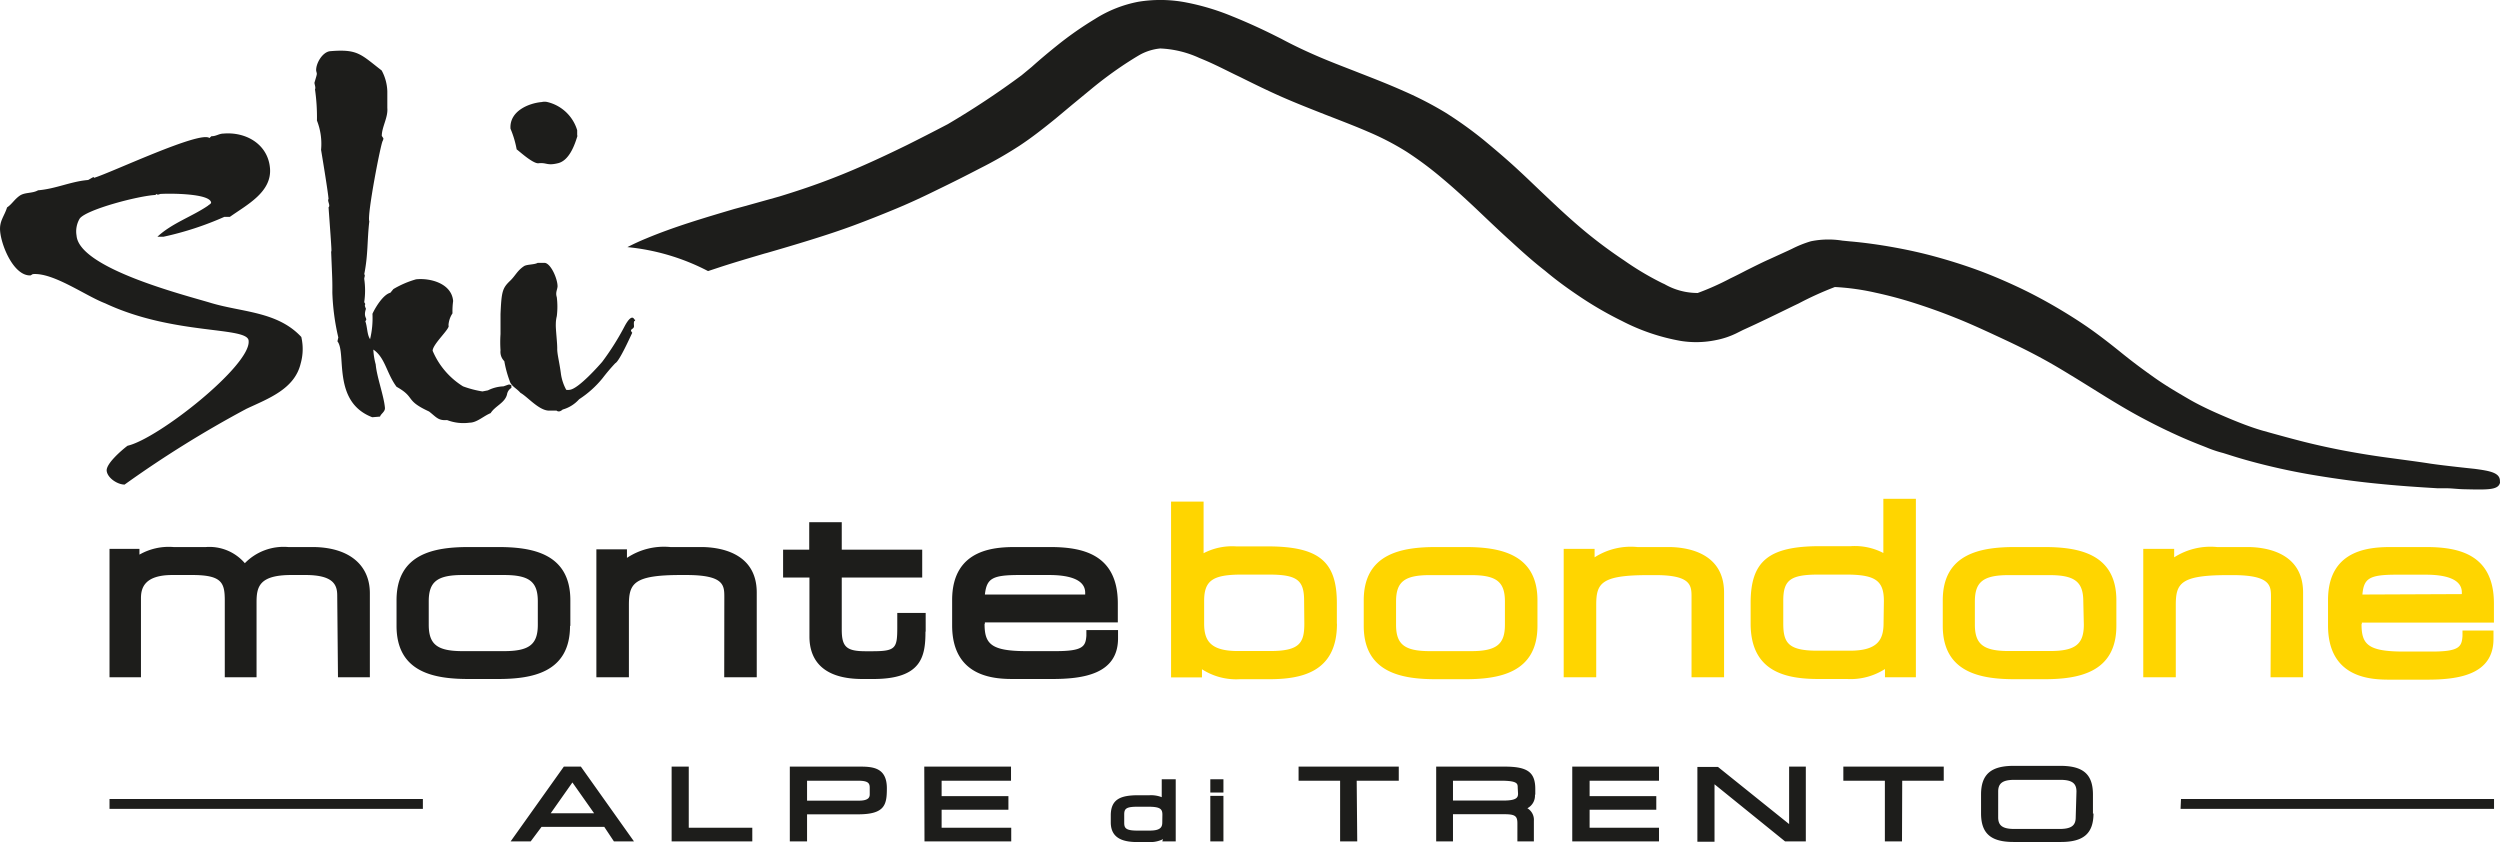 <svg xmlns="http://www.w3.org/2000/svg" xmlns:xlink="http://www.w3.org/1999/xlink" viewBox="0 0 230.56 77.67"><defs><style>.cls-1{fill:none;}.cls-2{clip-path:url(#clip-path);}.cls-3{fill:#1d1d1b;}.cls-4{fill:#ffd500;}</style><clipPath id="clip-path" transform="translate(0 0)"><rect class="cls-1" width="230.56" height="77.67"/></clipPath></defs><title>SkiMonteBondoneLogo</title><g id="Livello_2" data-name="Livello 2"><g id="Livello_1-2" data-name="Livello 1"><g class="cls-2"><path class="cls-3" d="M230.55,44.43c.07-.84-.92-1-2.32-1.19,0,0-2.89-.3-4.14-.49-.82-.13-1.66-.24-2.46-.35l-1.48-.2c-1.41-.19-2.67-.4-3.85-.62s-2.57-.52-3.8-.83-2.49-.66-3.71-1-2.5-.86-3.56-1.31-2.28-1-3.38-1.64-2.16-1.26-3.2-2-1.9-1.37-3-2.26-2.14-1.69-3.06-2.33-2.14-1.41-3.31-2.08-2.29-1.25-3.46-1.79-2.4-1.06-3.62-1.5-2.47-.83-3.75-1.18-2.57-.63-3.85-.86-2.7-.43-4-.54l-.7-.07a8.09,8.09,0,0,0-2.89.06,10.29,10.29,0,0,0-1.75.7l-.34.16-1.77.81c-.7.31-1.4.67-2.07,1-.5.26-1,.52-1.51.76a24.58,24.58,0,0,1-3,1.34,6.12,6.12,0,0,1-3.07-.82l-.18-.08a26.73,26.73,0,0,1-3.52-2.09c-1.17-.78-2.3-1.61-3.38-2.49s-2.26-1.95-3.16-2.8L142,17.55c-.63-.6-1.25-1.2-1.89-1.79-1.18-1.1-2.26-2-3.28-2.85a36.36,36.36,0,0,0-3.5-2.51,32.77,32.77,0,0,0-3.87-2c-1.32-.59-2.67-1.12-4.06-1.66l-.48-.19c-1.16-.45-2.36-.91-3.51-1.41s-2.2-1-3.26-1.57l-.58-.29c-1.28-.64-2.6-1.24-3.94-1.78A21.93,21.93,0,0,0,109.46.24,12.52,12.52,0,0,0,105,.16a11.44,11.44,0,0,0-4,1.58,31.69,31.69,0,0,0-3.48,2.43c-.8.64-1.6,1.31-2.37,2l-.93.77a77.23,77.23,0,0,1-6.81,4.51c-1.43.75-2.63,1.36-3.77,1.93-1.37.67-2.62,1.26-3.84,1.8-1.37.61-2.65,1.13-3.92,1.6s-2.47.87-4,1.34L68.73,19l-1,.27c-1.32.39-2.74.81-4.13,1.26s-2.76.94-4,1.46c-.59.24-1.17.51-1.74.8A20.31,20.31,0,0,1,65.3,25l1.15-.38c1.32-.43,2.62-.81,4.07-1.24l.23-.06c1.28-.37,2.6-.76,3.89-1.16,1.58-.49,2.87-.92,4.06-1.36s2.61-1,4-1.58,2.53-1.12,3.87-1.78c1.18-.57,2.44-1.2,3.84-1.93a37.84,37.84,0,0,0,3.58-2.05c1.19-.78,2.32-1.68,3.37-2.53l1.52-1.27,1.7-1.4a36.56,36.56,0,0,1,3.27-2.42c.45-.29.89-.57,1.33-.82A4.87,4.87,0,0,1,107,4.47a9.57,9.57,0,0,1,3.62.88c1.11.44,2.2,1,3.26,1.52l.48.23c1.37.68,2.61,1.29,3.91,1.86s2.58,1.07,4,1.63l.57.22c1.1.43,2.25.87,3.35,1.35A24.91,24.91,0,0,1,129.73,14,32.16,32.16,0,0,1,133,16.44c1.09.91,2.13,1.87,3.09,2.77l.81.77c.77.73,1.56,1.48,2.36,2.2,1.15,1.06,2.21,2,3.23,2.79,1.19,1,2.3,1.78,3.41,2.52a33.17,33.17,0,0,0,3.68,2.11A18.92,18.92,0,0,0,155,31.44a9,9,0,0,0,3.28-.08,7.57,7.57,0,0,0,1.83-.61l.22-.11.42-.21c1.6-.72,3.2-1.51,4.74-2.26l.38-.18a30.37,30.37,0,0,1,3.35-1.52,22.06,22.06,0,0,1,3.74.52,38.51,38.51,0,0,1,3.72,1c1.18.38,2.42.82,3.66,1.32,1.06.42,2.16.91,3.6,1.58,1.19.55,2.36,1.1,3.51,1.7s2.09,1.13,3.39,1.93c.67.4,1.32.81,2,1.23l1.4.87c1.32.81,2.41,1.45,3.46,2,1.2.64,2.4,1.22,3.58,1.74.62.27,1.25.53,1.85.76l.33.13a11.13,11.13,0,0,0,1.57.53l.48.15c1.48.48,3.07.9,4.72,1.27s3.16.63,4.83.88,3.15.43,4.87.59c1.45.14,3,.25,4.87.36l.78,0c.54,0,1.09.08,1.65.09,2.46.06,3.29.07,3.36-.77" transform="translate(0 0)"/><path class="cls-4" d="M120.29,57.51c0,1.78-.43,2.53-3.14,2.53h-3c-2.57,0-3.1-1-3.1-2.55V55.43c0-1.89.78-2.44,3.49-2.44H117c2.6,0,3.27.49,3.27,2.4Zm3,0V55.62c0-3.86-1.67-5.23-6.41-5.23H114a5.69,5.69,0,0,0-3,.63V46.26h-3V62.47h2.85v-.75a5.82,5.82,0,0,0,3.49.92H117c2.94,0,6.3-.58,6.3-5.11m15.49.09c0,1.81-.79,2.43-3.12,2.43h-3.8c-2.34,0-3.12-.62-3.12-2.43V55.47c0-1.82.78-2.43,3.12-2.43h3.8c2.33,0,3.12.61,3.12,2.43Zm3,.1V55.36c0-4.35-3.57-4.91-6.68-4.91h-2.66c-3.11,0-6.68.56-6.68,4.91v2.36c0,4.36,3.57,4.92,6.68,4.92h2.66c3.11,0,6.68-.56,6.68-4.92M156,62.46h3V54.65c0-3.79-3.6-4.2-5.15-4.2H151a6.18,6.18,0,0,0-3.94.95v-.78h-2.85V62.46h3V55.8c0-2,.43-2.76,4.79-2.76h.47C156,53,156,54,156,55.09Zm17.71-5c0,1.53-.53,2.55-3.11,2.55h-3c-2.71,0-3.14-.75-3.14-2.53V55.39c0-1.91.67-2.4,3.27-2.4h2.51c2.71,0,3.5.55,3.5,2.44Zm.13,5h2.85V46h-3v5a5.69,5.69,0,0,0-3-.63h-2.84c-4.73,0-6.4,1.37-6.4,5.23v1.91c0,4.53,3.36,5.11,6.3,5.11h2.59a5.88,5.88,0,0,0,3.5-.92Zm18.34-4.85c0,1.81-.79,2.43-3.13,2.43h-3.79c-2.34,0-3.13-.62-3.13-2.43V55.47c0-1.82.79-2.43,3.13-2.43H189c2.34,0,3.13.61,3.13,2.43Zm3,.1V55.36c0-4.35-3.57-4.91-6.67-4.91h-2.67c-3.1,0-6.67.56-6.67,4.91v2.36c0,4.36,3.57,4.92,6.67,4.92h2.67c3.1,0,6.67-.56,6.67-4.92m14.22,4.74h3V54.65c0-3.79-3.6-4.2-5.15-4.2h-2.79a6.21,6.21,0,0,0-3.95.95v-.78h-2.85V62.46h3V55.8c0-2,.43-2.76,4.79-2.76h.48c3.51,0,3.51,1,3.51,2.05Zm8.47-7.63C218,53.35,218.49,53,221,53h2.72c1.52,0,3.32.28,3.32,1.63v.16Zm-.05,2.7v-.11H230V55.66c0-4.62-3.36-5.21-6.3-5.21h-3c-1.79,0-6,0-6,4.89v2.34c0,5,4.18,5,5.76,5h3.38c2.85,0,6.12-.43,6.12-3.76v-.77H227.1l0,.52c-.07,1-.33,1.42-2.85,1.42h-2.55c-3.32,0-3.91-.66-3.91-2.52" transform="translate(0 0)"/><path class="cls-3" d="M31.17,62.46h2.94V54.71c0-2.67-2-4.26-5.31-4.26H26.58a5,5,0,0,0-4,1.49A4.3,4.3,0,0,0,19,50.45h-3a5.45,5.45,0,0,0-3.14.7v-.53H10.1V62.46H13V55.17c0-.92.3-2.14,2.89-2.14h1.84c2.75,0,3,.72,3,2.37v7.06h2.93V55.55c0-1.43.24-2.52,3.21-2.52h1.3c2.58,0,2.93.91,2.93,1.89ZM49.6,57.61c0,1.83-.79,2.44-3.13,2.44h-3.8c-2.34,0-3.13-.61-3.13-2.44V55.46c0-1.82.79-2.43,3.13-2.43h3.8c2.34,0,3.13.61,3.13,2.43Zm3,.11V55.36c0-4.35-3.56-4.91-6.67-4.91H43.24c-3.11,0-6.67.56-6.67,4.91v2.36c0,4.35,3.56,4.9,6.67,4.9H45.9c3.11,0,6.67-.55,6.67-4.9m14.22,4.74h3V54.65c0-3.79-3.6-4.2-5.15-4.2H61.82a6.17,6.17,0,0,0-4,1v-.79H55V62.46h3V55.8c0-2,.44-2.77,4.8-2.77h.48c3.52,0,3.52.95,3.52,2.06Zm18.58-4.21V56.53H82.75v1.34c0,1.92-.14,2.19-2.32,2.19h-.59c-1.78,0-2.21-.4-2.21-2V53.26h7.42V50.69H77.63V48.16h-3v2.53H72.22v2.57h2.43v5.45c0,1.78.85,3.91,4.89,3.91h1c4.45,0,4.81-2.07,4.81-4.37m5.48-3.42c.17-1.49.67-1.8,3.2-1.8h2.73c1.51,0,3.32.28,3.32,1.63v.17Zm0,2.7V57.4h12.26V55.65c0-4.61-3.36-5.2-6.28-5.2h-3c-1.78,0-6,0-6,4.89v2.33c0,4.95,4.18,4.95,5.75,4.95H97c2.85,0,6.11-.42,6.11-3.75v-.76h-2.92l0,.52c-.07,1-.33,1.42-2.84,1.42H94.7c-3.31,0-3.9-.66-3.9-2.52" transform="translate(0 0)"/><path class="cls-3" d="M54.79,75h-4l2-2.84Zm1.83,2.6h1.85l-4.9-6.9H52l-4.91,6.9h1.85l1-1.34h5.79Zm5.32,0h7.44V76.34H63.52V70.7H61.94Zm18.27-4.38c0,.22,0,.62-1,.62H74.43V72h4.68c.94,0,1.1.21,1.1.65Zm1.58-.52c0-1.85-1.2-2-2.44-2H72.84v6.9h1.59V75.1h4.72c2.47,0,2.64-.9,2.64-2.4m3.47,4.9h8V76.34H86.84V74.68H93V73.42H86.84V72h6.4V70.7h-8Zm21.93-1.77c0,.39-.09.77-1.15.77h-1.19c-1.11,0-1.17-.29-1.17-.76v-.72c0-.54.18-.72,1.22-.72h1c1.12,0,1.3.22,1.3.74Zm0,1.77h1.24V71.87h-1.29v1.65a2.72,2.72,0,0,0-1.12-.18H105c-1.58,0-2.56.31-2.56,1.86v.64c0,1.61,1.35,1.82,2.52,1.82h1a2.67,2.67,0,0,0,1.3-.27Zm4.43-4.51h1.21V71.87h-1.21Zm0,4.51h1.21V73.4h-1.21ZM125.12,72H129V70.7h-9.24V72h3.83V77.6h1.58ZM140,73.19c0,.34-.1.64-1.34.64H134V72h4.38c1.59,0,1.59.27,1.59.65Zm1.59.1v-.52c0-1.55-.71-2.07-2.81-2.07h-6.33v6.9H134V75.09h4.72c1,0,1.22.16,1.22.84V77.6h1.52V75.7a1.24,1.24,0,0,0-.6-1.16,1.31,1.31,0,0,0,.7-1.25M145,77.6h8V76.34H146.6V74.68h6.15V73.42H146.6V72H153V70.7h-8Zm19.63,0h1.91V70.7H165V76l-6.56-5.27h-1.9v6.9h1.58V72.33ZM175.43,72h3.83V70.7H170V72h3.83V77.6h1.58Zm16,3.38c0,.77-.42,1.07-1.5,1.07h-4.15c-1.08,0-1.5-.3-1.5-1.07V73c0-.77.42-1.08,1.5-1.08H190c1.08,0,1.5.31,1.5,1.08Zm1.59-.32V73.28c0-1.86-.89-2.65-3-2.65H185.7c-2.09,0-3,.79-3,2.65V75c0,1.86.89,2.65,3,2.65h4.37c2.09,0,3-.79,3-2.65" transform="translate(0 0)"/></g><path class="cls-3" d="M10.1,74.6H39v-.91H10.1Zm191,0h28.91v-.91H201.14Z" transform="translate(0 0)"/><g class="cls-2"><path class="cls-3" d="M58.5,29.47s-.2-.66-.88.59a24.11,24.11,0,0,1-2.09,3.32c-.14.16-2.17,2.5-3,2.57a.84.84,0,0,1-.31,0,4.4,4.4,0,0,1-.48-1.41c-.14-1.12-.36-1.87-.35-2.39s-.15-1.79-.13-2.26a3.1,3.1,0,0,1,.09-.73,7.07,7.07,0,0,0,0-1.75c-.14-.45.05-.68.07-1,0-.72-.64-2.16-1.21-2.17l-.62,0c-.3.18-1,.13-1.27.31-.63.42-.8.9-1.28,1.35-.71.68-.79,1-.88,3.06,0,.62,0,1.24,0,1.85a11.09,11.09,0,0,0,0,1.5,1.21,1.21,0,0,0,.35,1A10.26,10.26,0,0,0,47,35.12c.14.5.62.67,1,1.11.64.35,1.68,1.61,2.61,1.64h.72c.17.14.37.07.56-.1a3.19,3.19,0,0,0,1.52-.95,9.27,9.27,0,0,0,2.16-1.94,17.54,17.54,0,0,1,1.17-1.38c.4-.19,1.48-2.65,1.57-2.81-.34-.39.19-.28.16-.64-.06-.66.13-.32.1-.57M53.23,12.53l0-.52a3.79,3.79,0,0,0-2.75-2.6,1.1,1.1,0,0,0-.51,0c-1.18.1-3,.82-2.89,2.46a9.06,9.06,0,0,1,.57,1.91c.06,0,1.56,1.42,2.07,1.27.71-.06.74.25,1.75,0s1.52-1.62,1.8-2.57M47.16,35.72v-.2c-.27-.08-.12-.1-.72.11A3.48,3.48,0,0,0,45,36l-.51.1a9.51,9.51,0,0,1-1.79-.47,7.12,7.12,0,0,1-2.8-3.28c0-.62,1.68-2.1,1.46-2.34a2.22,2.22,0,0,1,.37-1.11,7,7,0,0,1,.06-1.14c-.14-1.64-2.14-2.14-3.42-2a8.8,8.8,0,0,0-2.09.9L36,27c-.66.16-1.39,1.36-1.65,1.94a8.31,8.31,0,0,1-.22,2.34c-.29-.44-.24-1.11-.44-1.66.28-.28-.23-.29.06-1.14-.25-.55.08-.27-.16-.61a7.45,7.45,0,0,0,0-2.16c0-.11.12-.37,0-.41.37-1.84.26-3.12.47-4.89-.24-.49,1.09-7.36,1.24-7.42.09-.27.09-.17-.09-.46,0-.82.59-1.7.51-2.57,0-.51,0-1,0-1.55a4.3,4.3,0,0,0-.52-1.91C33.26,5,33,4.51,30.46,4.72c-.72.06-1.35,1.15-1.3,1.81.08.36.12.15-.16,1.1,0,.15.14.45.05.61a18,18,0,0,1,.18,2.88,5.86,5.86,0,0,1,.38,2.7s.63,3.76.69,4.53c-.14.17.2.6,0,.77.34,4.67.27,3.9.24,4.11.11,2.62.12,2.72.11,3.76a21,21,0,0,0,.55,4.13l-.08.36c.86,1.07-.52,5.57,3.21,7l.72-.06c.08-.27.48-.45.45-.81-.09-1.08-.76-2.88-.85-4a6.29,6.29,0,0,1-.22-1.37c1.09.73,1.21,2.17,2.14,3.43,1.79,1,.72,1.23,3,2.28.66.51.84.86,1.66.79a4.2,4.2,0,0,0,2.08.24c.67,0,1.29-.62,1.94-.88.41-.66,1.32-.94,1.51-1.73a.86.86,0,0,1,.41-.6M27.8,31.09c-2.21-2.39-5.5-2.28-8.41-3.17C17,27.2,7.31,24.75,7.06,21.73a2.31,2.31,0,0,1,.29-1.57c.6-.83,5.39-2.1,7-2.18.09-.22.06.09.41-.09.72-.06,4.63-.08,4.71.8,0,.1-.24.22-.29.28-1.46,1-3.32,1.61-4.66,2.86.2,0,.36,0,.57,0A28.91,28.91,0,0,0,20.69,20l.51,0c1.56-1.11,3.88-2.28,3.7-4.48s-2.19-3.38-4.29-3.2c-.41,0-.7.26-1.11.24l-.19.17c-.84-.7-9,3.17-10.63,3.67-.06-.1,0-.11-.55.2-1.59.13-3,.82-4.62.95-.54.31-1.22.16-1.71.51s-.71.78-1.15,1.07c-.24.79-.72,1.25-.64,2.17.11,1.38,1.27,4.17,2.81,4.1l.2-.12c1.9-.16,4.86,2,6.67,2.69,6.39,3,13.27,2.1,13.24,3.49.18,2.26-8.33,9-11.17,9.65-.53.4-2,1.66-1.92,2.32s1,1.26,1.65,1.26A101,101,0,0,1,22.73,37.7c2-.94,4.44-1.81,5-4.18a4.89,4.89,0,0,0,.06-2.43" transform="translate(0 0)"/></g></g></g></svg>